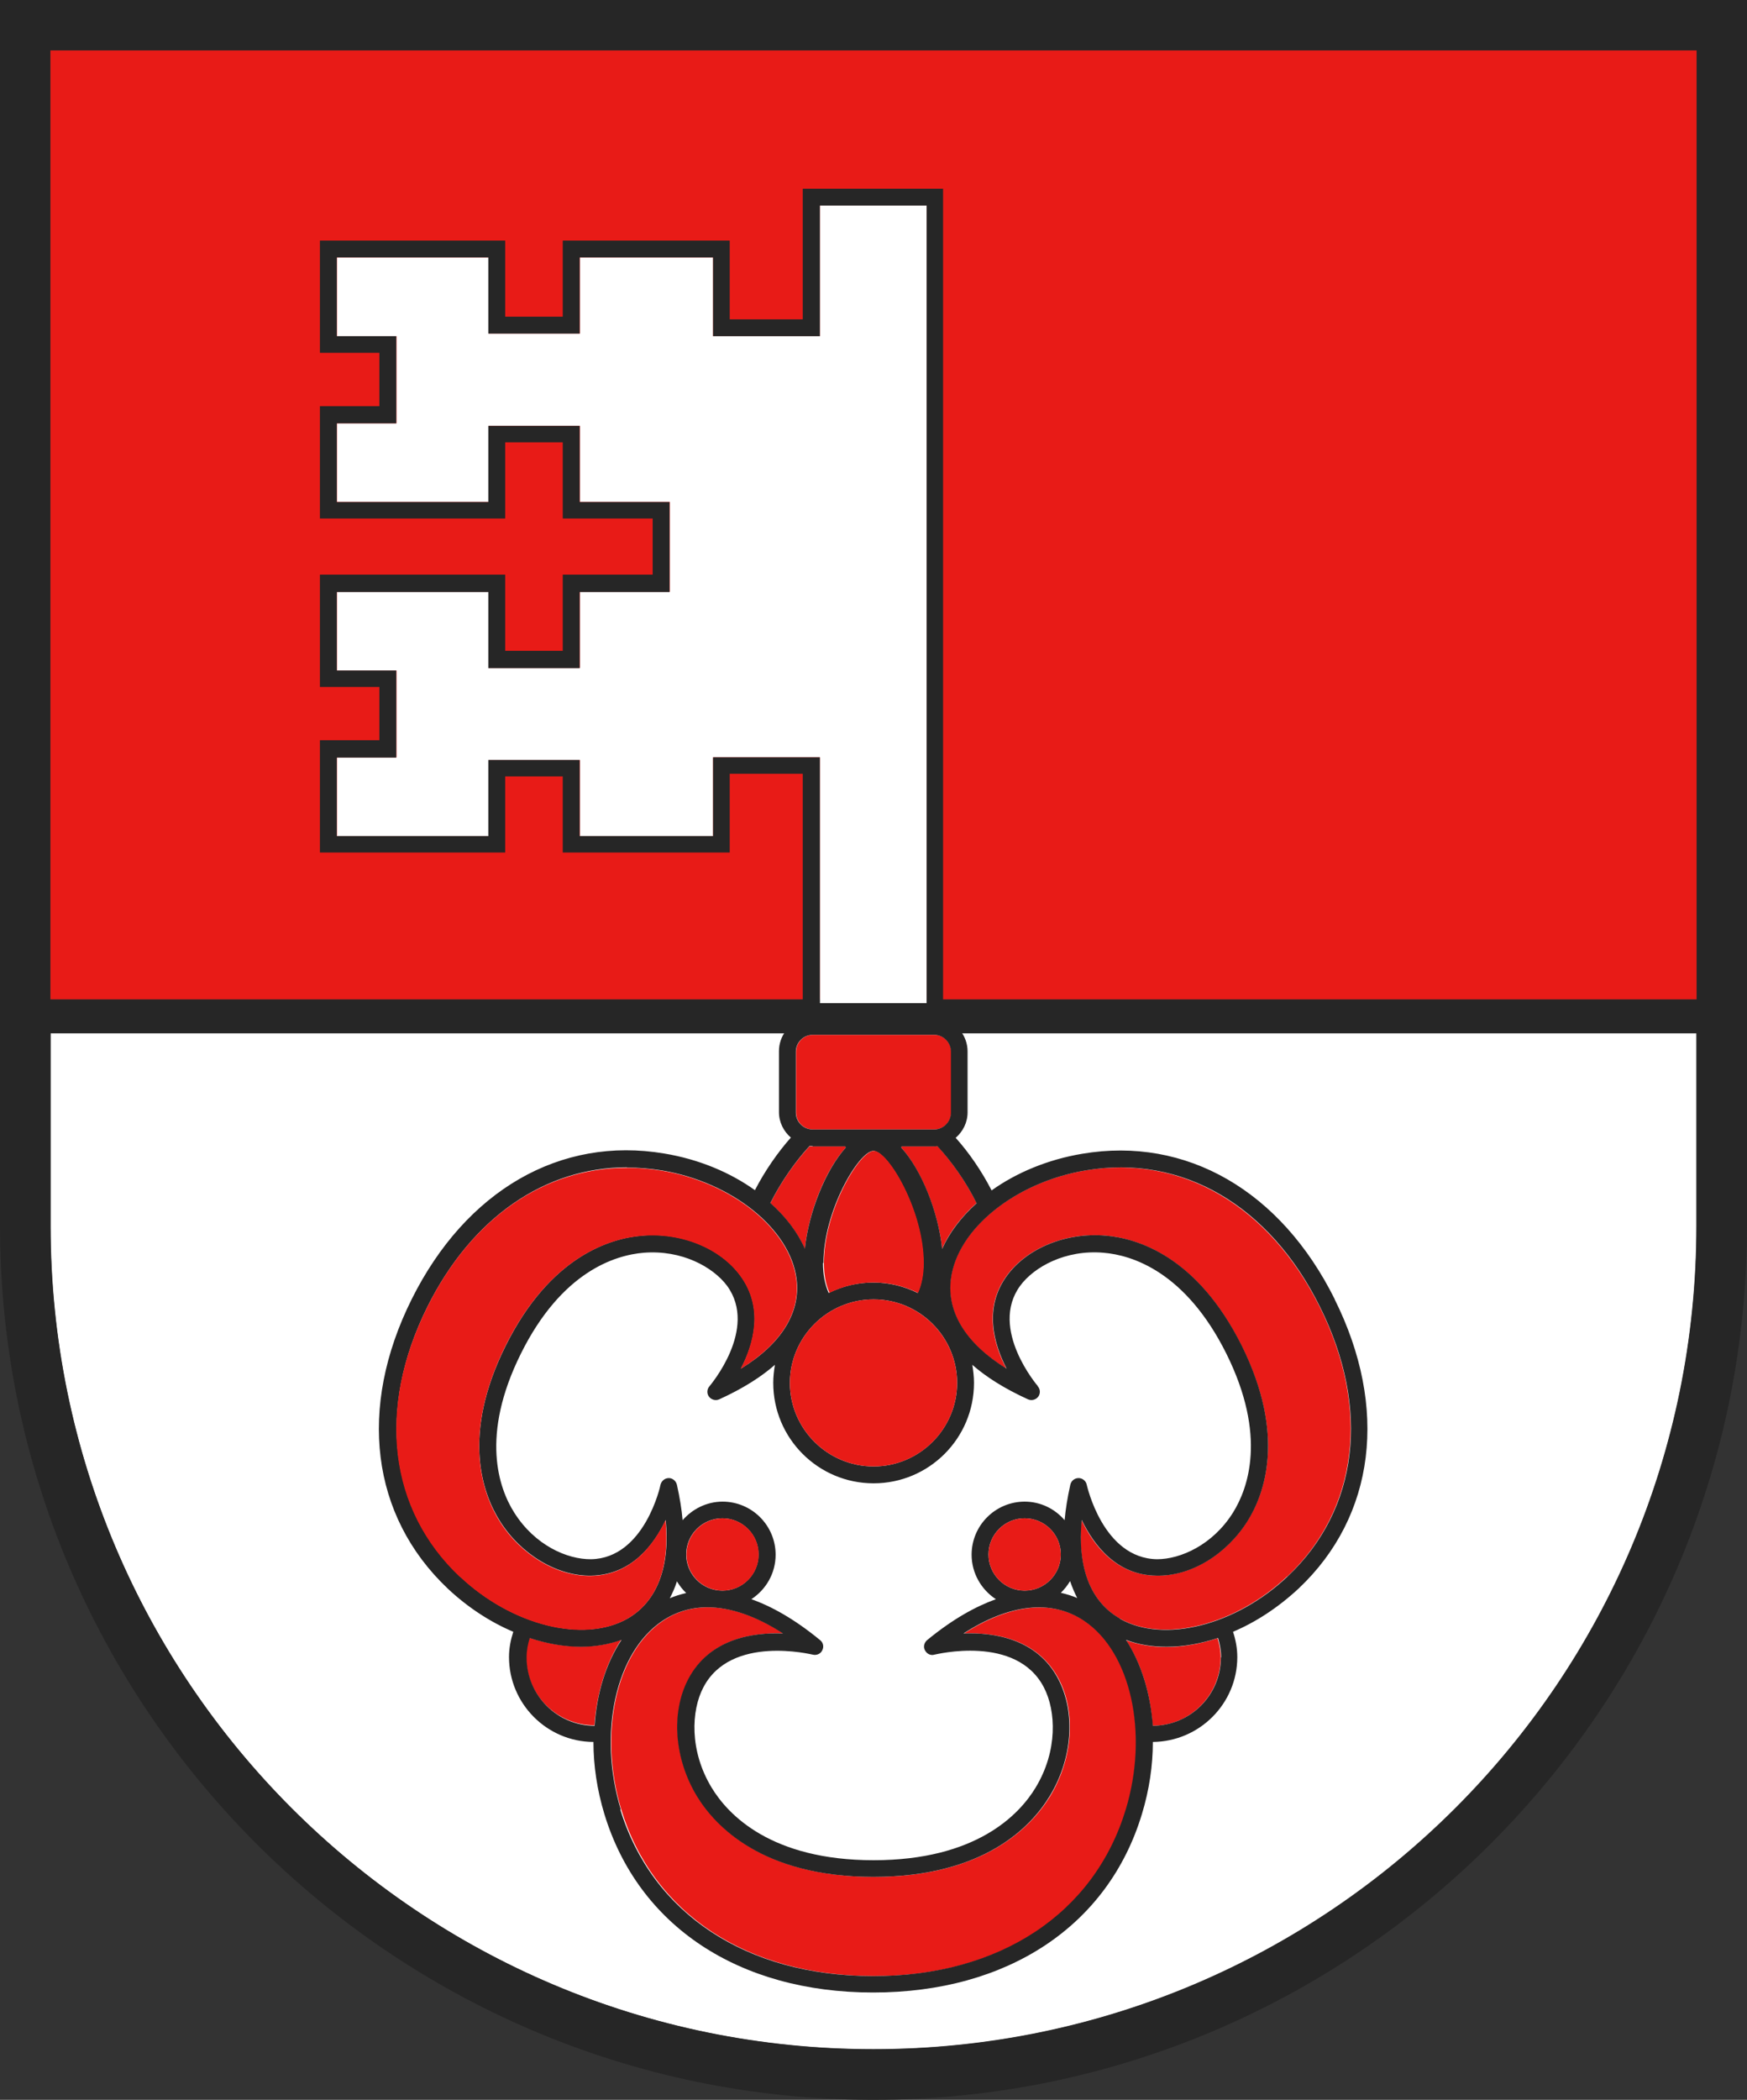 <?xml version="1.0" encoding="UTF-8"?>
<svg id="Ebene_2" data-name="Ebene 2" xmlns="http://www.w3.org/2000/svg" viewBox="0 0 73.45 88.25">
  <rect x="0" y="0" width="73.45" height="88.25" fill="#333333" stroke="none"/>
  <defs>
    <style>
      .cls-1 {
        fill: #e81b17;
      }

      .cls-2 {
        fill: #fff;
      }

      .cls-3 {
        fill: #262626;
      }
    </style>
  </defs>
  <g id="Layer_1" data-name="Layer 1">
    <g>
      <g>
        <path class="cls-2" d="M71.33,43.42H2.12v8.1c0,19.11,15.49,34.6,34.6,34.6,19.11,0,34.6-15.49,34.6-34.6v-8.1Z"/>
        <path class="cls-3" d="M71.33,0H0v51.52c0,20.2,16.39,36.64,36.57,36.73.02,0,.17,0,.17,0,20.24,0,36.71-16.48,36.71-36.73V0h-2.12ZM36.73,86.13c-19.11,0-34.6-15.49-34.6-34.6v-8.1h69.2v8.1c0,19.11-15.49,34.6-34.6,34.6ZM71.33,2.12v39.88H2.12V2.12h69.2Z"/>
        <polygon class="cls-1" points="36.73 2.12 2.12 2.12 2.12 42 71.33 42 71.33 2.12 36.73 2.12 36.73 2.12"/>
      </g>
      <g>
        <path class="cls-1" d="M47.33,68.92c.65.98,1.04,2.24,1.13,3.61,1.58,0,2.86-1.29,2.86-2.87,0-.29-.05-.55-.13-.81-.73.24-1.46.37-2.16.37-.6,0-1.18-.1-1.71-.29Z"/>
        <path class="cls-1" d="M24.99,72.52c.1-1.37.49-2.63,1.13-3.61-.53.2-1.1.29-1.71.29-.7,0-1.43-.13-2.16-.37-.08.26-.13.53-.13.81,0,1.58,1.28,2.86,2.86,2.87Z"/>
        <path class="cls-1" d="M33.84,52.48c.16-1.54.86-3.31,1.72-4.25,0-.02-.01-.03-.02-.05h-1.37s-.09,0-.13-.01c-.57.61-1.21,1.5-1.65,2.4.64.57,1.14,1.23,1.45,1.92Z"/>
        <path class="cls-1" d="M39.28,48.18h-1.37s-.01.03-.02.05c.85.94,1.56,2.72,1.72,4.25.31-.7.81-1.35,1.45-1.92-.44-.89-1.08-1.79-1.65-2.4-.04,0-.08.01-.13.01Z"/>
        <path class="cls-1" d="M34.18,43.49h5.1c.39,0,.71.32.71.71v2.56c0,.39-.32.71-.71.71h-5.1c-.39,0-.71-.32-.71-.71v-2.56c0-.39.32-.71.71-.71Z"/>
        <polygon class="cls-2" points="34.47 42.16 38.96 42.16 38.96 8.64 34.47 8.64 34.47 14.13 29.98 14.13 29.98 10.82 24.38 10.82 24.38 14.02 20.54 14.02 20.54 10.82 14.17 10.82 14.17 14.13 16.67 14.13 16.67 17.79 14.17 17.79 14.17 21.09 20.54 21.09 20.54 17.9 24.38 17.9 24.38 21.09 28.16 21.09 28.16 24.87 24.38 24.87 24.38 28.07 20.54 28.07 20.54 24.87 14.17 24.87 14.17 28.18 16.67 28.18 16.67 31.83 14.17 31.83 14.17 35.14 20.54 35.14 20.54 31.94 24.38 31.94 24.38 35.14 29.98 35.14 29.98 31.83 34.47 31.83 34.47 42.16"/>
        <path class="cls-1" d="M47.35,76.05c.97-3.2.22-6.61-1.75-7.93-1.36-.91-3.13-.71-5.07.53,1.28-.05,3.1.22,3.99,1.93.73,1.41.58,3.34-.37,4.91-.77,1.26-2.76,3.39-7.41,3.39s-6.64-2.12-7.42-3.39c-.96-1.57-1.1-3.5-.37-4.91.88-1.71,2.71-1.98,3.99-1.93-1.13-.73-2.21-1.1-3.18-1.1-.69,0-1.33.19-1.89.57-1.97,1.32-2.72,4.73-1.75,7.93,1.33,4.38,5.3,7,10.63,7s9.29-2.62,10.62-7Z"/>
        <path class="cls-1" d="M54.12,66.26c2.98-2.82,3.5-7.05,1.37-11.33-2.13-4.27-5.82-6.42-9.86-5.74-2.96.5-5.39,2.46-5.66,4.56-.18,1.41.64,2.73,2.34,3.77-.53-1.02-.98-2.55.02-3.91.85-1.16,2.48-1.82,4.14-1.68,1.33.11,3.86.87,5.73,4.63,1.88,3.77.96,6.23.24,7.37-.89,1.41-2.38,2.32-3.84,2.29-1.69-.03-2.64-1.3-3.13-2.34-.19,1.98.37,3.43,1.6,4.14,1.84,1.05,4.87.29,7.05-1.77Z"/>
        <path class="cls-3" d="M56.12,54.61c-2.27-4.57-6.25-6.86-10.62-6.12-1.44.24-2.76.79-3.81,1.54-.41-.8-.95-1.59-1.51-2.21.3-.26.5-.64.5-1.07v-2.56c0-.65-.44-1.19-1.03-1.36V7.93h-5.9v5.49h-3.07v-3.31h-7.02v3.2h-2.42v-3.2h-7.79v4.72h2.5v2.24h-2.5v4.72h7.79v-3.2h2.42v3.2h3.78v2.36h-3.78v3.2h-2.42v-3.2h-7.79v4.72h2.5v2.24h-2.5v4.72h7.79v-3.2h2.42v3.2h7.02v-3.31h3.07v10.31c-.58.18-1,.71-1,1.35v2.56c0,.43.2.81.5,1.07-.55.62-1.1,1.41-1.51,2.21-1.05-.75-2.36-1.3-3.81-1.54-4.37-.74-8.34,1.55-10.62,6.12-2.28,4.57-1.71,9.11,1.51,12.16.84.79,1.79,1.41,2.76,1.82-.11.34-.18.69-.18,1.06,0,1.96,1.59,3.56,3.55,3.57,0,.98.15,2.01.46,3.03,1.43,4.7,5.65,7.5,11.3,7.5s9.88-2.8,11.3-7.5c.31-1.02.46-2.04.46-3.03,1.96-.02,3.55-1.61,3.55-3.57,0-.37-.07-.73-.18-1.06.97-.41,1.91-1.03,2.76-1.82,3.22-3.04,3.79-7.59,1.51-12.16ZM51.33,69.66c0,1.58-1.28,2.86-2.86,2.87-.1-1.37-.49-2.63-1.13-3.61.53.2,1.1.29,1.71.29.7,0,1.43-.13,2.16-.37.08.26.13.53.13.81ZM26.1,76.05c-.97-3.2-.22-6.61,1.75-7.93.57-.38,1.2-.57,1.89-.57.97,0,2.05.37,3.18,1.1-1.28-.05-3.1.22-3.99,1.93-.73,1.41-.58,3.34.37,4.91.77,1.26,2.76,3.39,7.42,3.39s6.64-2.12,7.41-3.39c.96-1.57,1.1-3.5.37-4.91-.88-1.71-2.71-1.98-3.99-1.93,1.94-1.25,3.71-1.44,5.07-.53,1.97,1.32,2.72,4.73,1.75,7.93-1.33,4.38-5.3,7-10.62,7s-9.29-2.62-10.63-7ZM22.26,68.84c.73.24,1.46.37,2.16.37.6,0,1.18-.1,1.71-.29-.65.98-1.04,2.24-1.13,3.61-1.58,0-2.86-1.29-2.86-2.87,0-.29.05-.55.13-.81ZM26.36,49.07c.48,0,.97.04,1.47.12,2.96.5,5.39,2.46,5.66,4.56.18,1.41-.64,2.73-2.34,3.77.54-1.02.98-2.55-.02-3.91-.85-1.16-2.48-1.83-4.14-1.68-1.34.11-3.86.87-5.73,4.63-1.88,3.77-.96,6.23-.24,7.37.89,1.41,2.42,2.32,3.84,2.29,1.69-.03,2.64-1.3,3.13-2.34.19,1.98-.37,3.43-1.6,4.14-1.84,1.05-4.87.29-7.05-1.77-2.98-2.82-3.5-7.05-1.37-11.33,1.87-3.75,4.94-5.86,8.39-5.86ZM33.46,44.2c0-.39.32-.71.71-.71h5.1c.39,0,.71.32.71.71v2.56c0,.39-.32.71-.71.71h-5.1c-.39,0-.71-.32-.71-.71v-2.56ZM43.63,58.25s-2.06-2.4-.74-4.21c.58-.79,1.9-1.53,3.51-1.39,1.19.1,3.44.79,5.16,4.24,1.72,3.46.91,5.67.28,6.68-.85,1.36-2.21,1.96-3.19,1.96-2.28-.03-2.95-3.1-2.96-3.13-.03-.16-.18-.28-.34-.28-.17,0-.31.11-.35.28-.12.54-.2,1.04-.24,1.49-.41-.48-1.01-.78-1.68-.78-1.23,0-2.23,1-2.23,2.23,0,.78.41,1.47,1.02,1.87-.86.31-1.82.84-2.89,1.72-.13.11-.17.29-.09.43.08.15.24.23.4.18.03,0,3.44-.87,4.6,1.38.51.98.59,2.66-.35,4.21-.69,1.14-2.5,3.05-6.81,3.05s-6.12-1.91-6.81-3.05c-.94-1.55-.86-3.24-.35-4.21,1.16-2.24,4.57-1.38,4.6-1.38.16.04.33-.03.4-.18.08-.15.04-.33-.09-.43-1.07-.88-2.04-1.42-2.89-1.72.61-.4,1.02-1.08,1.02-1.87,0-1.23-1-2.23-2.23-2.23-.67,0-1.27.31-1.68.78-.04-.46-.12-.95-.24-1.49-.04-.16-.18-.28-.34-.28-.17,0-.31.12-.35.28,0,.03-.67,3.09-2.92,3.13-1,.01-2.36-.58-3.23-1.96-.64-1.01-1.44-3.22.28-6.68,1.72-3.46,3.97-4.14,5.16-4.24,1.61-.13,2.92.6,3.51,1.39,1.32,1.81-.72,4.19-.74,4.22-.11.12-.12.31-.02.44.1.13.28.18.43.11,1.01-.46,1.77-.95,2.34-1.45-.04.25-.07.5-.07.76,0,2.33,1.89,4.22,4.22,4.22s4.22-1.89,4.22-4.22c0-.26-.03-.51-.07-.76.57.5,1.33.99,2.34,1.45.15.07.33.02.43-.11.1-.13.09-.32-.02-.44ZM43.08,66.85c-.84,0-1.52-.68-1.52-1.52s.68-1.52,1.52-1.52,1.52.68,1.52,1.52-.68,1.52-1.52,1.52ZM44.99,66.45c.09.26.19.5.3.71-.21-.09-.44-.16-.69-.22.15-.14.28-.31.39-.49ZM28.85,65.33c0-.84.68-1.52,1.52-1.52s1.52.68,1.52,1.52-.68,1.52-1.52,1.52-1.52-.68-1.52-1.52ZM28.85,66.95c-.25.06-.48.13-.69.22.11-.21.22-.45.3-.71.11.18.24.35.39.49ZM34.62,53.08c0-2.19,1.49-4.71,2.1-4.71s2.1,2.51,2.1,4.71c0,.5-.08.92-.24,1.26-.56-.28-1.2-.44-1.87-.44s-1.3.16-1.87.44c-.15-.34-.24-.76-.24-1.26ZM36.73,61.63c-1.94,0-3.52-1.58-3.52-3.51s1.58-3.51,3.52-3.51,3.51,1.58,3.51,3.51-1.58,3.51-3.51,3.51ZM39.61,52.48c-.16-1.54-.86-3.31-1.72-4.25,0-.02.01-.03.02-.05h1.37s.09,0,.13-.01c.57.61,1.21,1.5,1.65,2.4-.64.57-1.14,1.23-1.45,1.92ZM34.17,48.18h1.37s.01.03.02.05c-.85.94-1.56,2.72-1.72,4.25-.31-.7-.81-1.35-1.45-1.92.44-.89,1.08-1.79,1.65-2.4.04,0,.08.01.13.01ZM47.08,68.02c-1.24-.71-1.79-2.15-1.6-4.14.5,1.04,1.45,2.32,3.13,2.34,1.45.04,2.95-.88,3.84-2.29.71-1.13,1.63-3.6-.24-7.37-1.88-3.77-4.4-4.52-5.73-4.63-1.66-.14-3.29.52-4.14,1.68-1,1.36-.55,2.88-.02,3.91-1.7-1.05-2.52-2.36-2.34-3.77.27-2.1,2.7-4.06,5.66-4.56,4.05-.69,7.74,1.46,9.86,5.74,2.13,4.28,1.62,8.51-1.37,11.33-2.18,2.06-5.21,2.82-7.05,1.77ZM29.98,35.14h-5.61v-3.2h-3.84v3.2h-6.37v-3.3h2.5v-3.66h-2.5v-3.3h6.37v3.2h3.84v-3.2h3.78v-3.78h-3.78v-3.2h-3.84v3.2h-6.37v-3.31h2.5v-3.66h-2.5v-3.31h6.37v3.2h3.84v-3.2h5.61v3.31h4.49v-5.49h4.49v33.52h-4.49v-10.33h-4.49v3.31Z"/>
        <path class="cls-1" d="M19.33,66.26c2.18,2.06,5.21,2.82,7.05,1.77,1.24-.71,1.79-2.15,1.6-4.14-.5,1.04-1.45,2.32-3.13,2.34-1.42.03-2.95-.88-3.84-2.29-.71-1.13-1.63-3.6.24-7.37,1.88-3.77,4.4-4.52,5.73-4.63,1.66-.14,3.29.52,4.14,1.68,1,1.36.55,2.88.02,3.91,1.7-1.05,2.52-2.36,2.34-3.77-.27-2.1-2.7-4.06-5.66-4.56-.5-.08-.99-.12-1.47-.12-3.46,0-6.53,2.11-8.39,5.86-2.13,4.28-1.62,8.51,1.37,11.33Z"/>
        <path class="cls-1" d="M34.86,54.34c.56-.28,1.2-.44,1.87-.44s1.3.16,1.87.44c.15-.34.24-.76.24-1.26,0-2.19-1.49-4.71-2.1-4.71s-2.1,2.51-2.1,4.71c0,.5.08.92.24,1.26Z"/>
        <path class="cls-1" d="M36.73,54.61c-1.94,0-3.52,1.58-3.52,3.51s1.58,3.51,3.52,3.51,3.51-1.58,3.51-3.51-1.58-3.51-3.51-3.51Z"/>
        <path class="cls-1" d="M44.6,65.33c0-.84-.68-1.52-1.52-1.52s-1.52.68-1.52,1.52.68,1.52,1.52,1.52,1.52-.68,1.52-1.52Z"/>
        <path class="cls-1" d="M31.9,65.33c0-.84-.68-1.52-1.52-1.52s-1.52.68-1.52,1.52.68,1.52,1.52,1.52,1.52-.68,1.52-1.52Z"/>
      </g>
    </g>
  </g>
</svg>